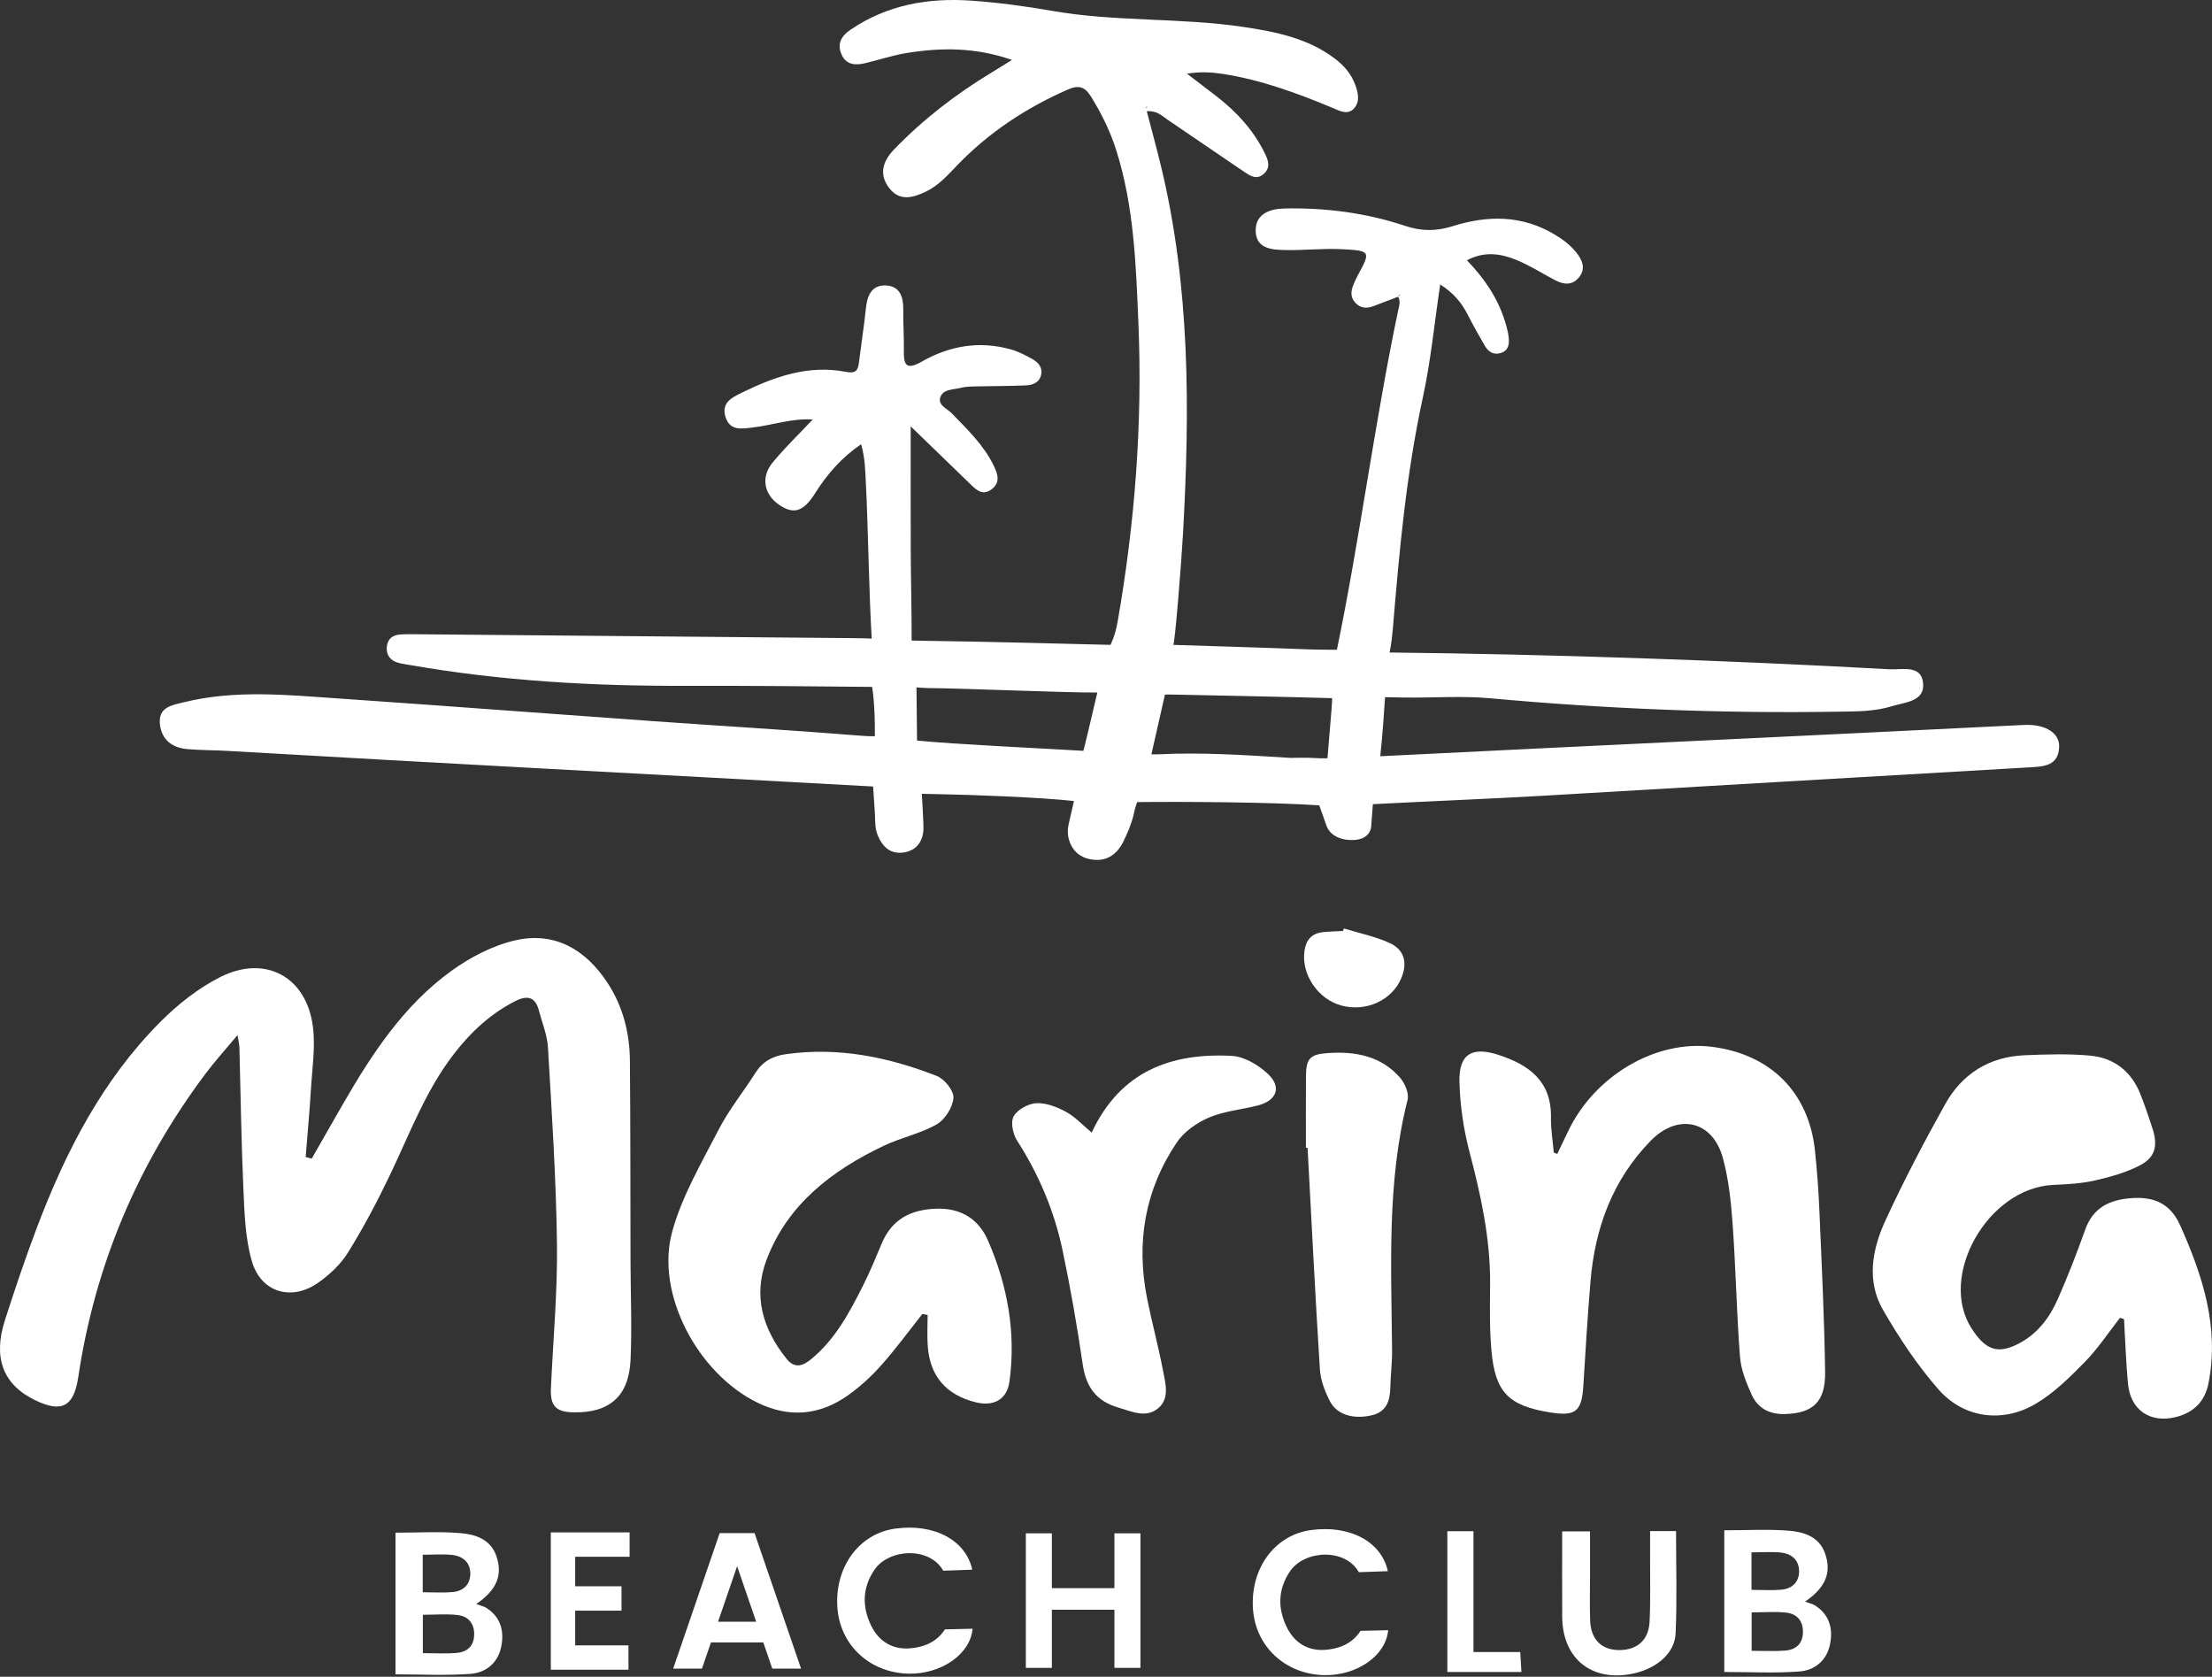 <svg width="1363" height="1033" viewBox="0 0 1363 1033" fill="none" xmlns="http://www.w3.org/2000/svg">
  <rect x="0" y="0" width="1363" height="1033" fill="#333333" stroke="none"/>
  <g clip-path="url(#clip0_3696_460)">
    <path d="M192.093 713.789C198.653 702.319 205.166 690.824 211.779 679.386C229.512 648.713 249.029 619.179 278.12 598.143C289.86 589.653 303.812 582.392 317.807 579.259C341.871 573.87 360.817 585.002 374.188 605.264C383.778 619.799 387.986 636.179 388.135 653.393C388.502 694.485 388.401 735.586 388.51 776.683C388.566 797.05 389.456 817.457 388.538 837.78C387.515 860.338 375.413 870.62 353.068 870.097C342.504 869.851 338.98 866.061 339.463 855.3C340.804 825.629 343.579 795.942 343.197 766.296C342.677 725.976 340.003 685.673 337.651 645.398C337.196 637.629 334.002 630.009 332 622.337C329.861 614.137 324.819 613.11 317.843 616.602C302.374 624.346 290.126 635.789 279.651 649.365C262.348 671.782 252.57 698.122 240.548 723.338C232.69 739.815 224.107 756.046 214.498 771.548C209.918 778.934 202.963 785.483 195.742 790.461C179.374 801.746 160.771 796.144 155.205 777.025C151.137 763.05 150.67 747.826 150.001 733.097C148.668 703.781 148.314 674.424 147.516 645.084C147.472 643.517 147.037 641.963 146.344 637.702C138.797 646.763 132.413 653.783 126.742 661.339C84.893 717.108 58.537 779.421 48.214 848.437C45.479 866.722 37.92 870.656 21.27 862.436C1.93 852.891 -4.417 836.612 3.013 813.43C9.228 794.037 15.748 774.709 22.974 755.675C40.634 709.158 63.217 665.326 98.695 629.667C109.48 618.829 122.103 608.808 135.675 601.958C163.437 587.938 188.842 601.736 192.789 632.389C194.433 645.14 192.342 658.415 191.561 671.424C190.731 685.23 189.439 699.008 188.347 712.798C189.6 713.129 190.848 713.459 192.101 713.789H192.093Z" fill="white"/>
    <path d="M959.568 710.911C961.726 706.396 963.909 701.889 966.04 697.363C982.303 662.851 1020.05 640.534 1054.8 644.904C1091.06 649.463 1114.56 672.984 1118.36 708.925C1119.66 721.258 1120.57 733.65 1121.09 746.043C1122.5 779.141 1124.14 812.247 1124.61 845.361C1124.87 863.743 1117.02 870.735 1099.63 871.161C1090.38 871.391 1083.13 867.549 1079.42 859.365C1076.04 851.918 1072.77 843.839 1072.15 835.832C1070.05 808.671 1069.57 781.388 1067.63 754.211C1066.65 740.513 1065.2 726.586 1061.6 713.404C1055.29 690.266 1033.89 685.63 1017.17 702.759C993.612 726.892 982.786 756.514 980.027 789.467C978.243 810.801 976.962 832.179 975.645 853.549C974.651 869.683 970.937 872.736 954.743 870.082C929.595 865.958 921.342 857.794 919.023 832.34C917.774 818.651 918.064 804.792 918.177 791.014C918.398 763.099 912.478 736.292 905.434 709.473C901.789 695.59 899.691 680.991 899.288 666.649C898.809 649.496 906.831 644.538 923.231 649.846C941.988 655.92 956.096 665.948 955.677 688.462C955.544 695.647 956.793 702.856 957.413 710.053C958.13 710.339 958.847 710.625 959.559 710.911H959.568Z" fill="white"/>
    <path d="M1306.33 811.84C1299.14 821.01 1292.68 830.902 1284.56 839.162C1275.24 848.655 1265.42 858.389 1254.06 865.011C1233.69 876.884 1209.98 873.638 1194.51 856.033C1181.42 841.148 1170.25 824.232 1160.3 807.023C1149.96 789.149 1153.61 769.668 1161.72 752.035C1172.96 727.62 1185.48 703.729 1198.58 680.249C1209.01 661.549 1225.75 651.029 1247.5 650.115C1260.89 649.551 1274.42 649.124 1287.74 650.317C1302.59 651.646 1313.37 660.019 1318.92 674.188C1321.69 681.244 1324.17 688.429 1326.45 695.658C1329.67 705.824 1328.05 712.972 1318.76 717.854C1310.1 722.401 1300.27 725.111 1290.65 727.298C1282.3 729.195 1273.55 729.594 1264.94 730.017C1224.8 731.986 1193.95 786.309 1214.97 818.594C1223.58 831.828 1231.18 834.78 1244.97 827.168C1256.1 821.03 1263.19 811.256 1268.1 800.063C1274.19 786.176 1279.73 772.016 1284.8 757.722C1289.7 743.928 1299.82 739.119 1313.41 738.136C1327.36 737.129 1337.42 741.519 1343.4 754.919C1357.23 785.919 1367.6 817.426 1360.87 852.062C1358.67 863.432 1351.69 870.299 1340.57 873.05C1324.94 876.912 1312.81 868.728 1311.25 852.638C1309.97 839.36 1309.58 825.992 1308.8 812.661C1307.97 812.383 1307.15 812.105 1306.32 811.832L1306.33 811.84Z" fill="white"/>
    <path d="M568.312 809.546C559.971 820.054 552.049 830.936 543.144 840.945C537.002 847.848 530.034 854.296 522.499 859.624C505.027 871.973 486.34 873.704 466.734 864.139C429.991 846.213 403.627 796.988 414.219 758.691C420.285 736.761 432.299 716.321 442.863 695.846C449.166 683.634 458.01 672.752 465.397 661.076C469.815 654.089 475.888 650.653 483.968 649.493C516.397 644.845 547.328 651.189 577.257 662.885C581.981 664.729 587.853 672.035 587.511 676.369C587.056 682.184 582.311 689.74 577.192 692.672C567.148 698.427 555.234 700.795 544.69 705.818C512.676 721.054 485.313 741.844 472.3 776.219C463.899 798.418 470.057 819.023 484.753 837.211C489.828 843.494 494.951 841.367 499.977 837.223C514.778 825.016 523.494 808.471 531.899 791.797C536.096 783.476 539.644 774.821 543.24 766.214C549.463 751.325 560.865 745.247 576.62 744.655C592.154 744.071 603.025 750.986 608.849 764.402C620.846 792.063 626.159 821.109 621.99 851.271C620.48 862.198 612.28 866.648 601.224 863.909C582.996 859.395 572.976 847.824 571.655 829.2C571.203 822.853 571.582 816.449 571.582 810.07C570.491 809.892 569.403 809.719 568.312 809.542V809.546Z" fill="white"/>
    <path d="M672.677 697.75C690.341 659.972 721.53 648.534 759.002 650.496C766.687 650.898 775.374 656.082 781.242 661.579C789.95 669.739 786.724 678.064 775 681.064C764.995 683.626 754.339 684.488 744.983 688.475C737.467 691.677 729.606 697.178 725.123 703.836C705.497 732.975 699.931 765.38 706.794 799.783C709.762 814.661 713.761 829.333 716.605 844.231C718.123 852.189 720.955 861.565 713.58 867.643C706.061 873.841 697.402 869.588 689.016 867.139C675.275 863.124 669.149 854.283 667.131 840.413C663.704 816.88 659.6 793.404 654.698 770.133C649.615 746.004 640.098 723.534 626.687 702.648C624.109 698.636 622.595 691.234 624.613 687.69C626.985 683.529 633.654 679.872 638.632 679.639C644.67 679.357 651.363 682.003 656.897 684.999C662.479 688.024 666.986 693.03 672.677 697.754V697.75Z" fill="white"/>
    <path d="M804.685 707.109C804.685 692.606 804.633 678.103 804.701 663.6C804.758 652.025 807.057 649.519 818.383 648.762C835.262 647.639 851.046 650.559 862.689 663.954C865.674 667.385 868.336 673.632 867.325 677.619C854.429 728.608 857.345 780.466 857.776 832.215C857.84 839.791 856.837 847.367 856.684 854.95C856.511 863.332 854.167 869.937 844.96 871.999C833.84 874.488 823.719 871.58 819.418 863.17C816.341 857.153 813.723 850.274 813.3 843.625C810.412 798.138 808.165 752.611 805.708 707.097C805.366 707.097 805.023 707.097 804.681 707.101L804.685 707.109Z" fill="white"/>
    <path d="M1062.48 942.779C1076.43 942.779 1089.57 941.969 1102.55 943.053C1111.69 943.814 1121 946.79 1124.59 957.064C1128.6 968.527 1125.23 977.883 1112.23 986.727C1115.15 987.818 1117 988.173 1118.47 989.115C1127.47 994.891 1129.6 1003.64 1127.57 1013.31C1125.5 1023.13 1118.06 1029.05 1108.8 1029.75C1093.74 1030.89 1078.53 1030.06 1062.48 1030.06V942.775V942.779ZM1079.33 993.348V1017.01C1086.82 1017.01 1093.45 1017.41 1100 1016.89C1106.24 1016.4 1110.59 1013.03 1110.93 1006.18C1111.29 999.087 1107.68 994.355 1100.88 993.529C1094.05 992.7 1087.03 993.348 1079.33 993.348H1079.33ZM1079.25 956.364V979.469C1086.01 979.469 1091.95 979.904 1097.8 979.353C1104.15 978.752 1108.44 974.814 1108.57 968.289C1108.7 961.185 1104.05 957.213 1097.34 956.484C1091.83 955.884 1086.2 956.364 1079.25 956.364H1079.25Z" fill="white"/>
    <path d="M243.701 944.24C257.648 944.24 270.79 943.43 283.771 944.514C292.909 945.275 302.221 948.251 305.813 958.525C309.821 969.988 306.454 979.344 293.449 988.188C296.373 989.279 298.221 989.634 299.696 990.576C308.693 996.352 310.824 1005.1 308.79 1014.77C306.728 1024.59 299.285 1030.51 290.021 1031.21C274.963 1032.35 259.755 1031.52 243.701 1031.52V944.236V944.24ZM260.556 994.813V1018.47C268.039 1018.47 274.669 1018.87 281.225 1018.35C287.464 1017.86 291.81 1014.49 292.156 1007.65C292.515 1000.55 288.906 995.82 282.107 994.994C275.269 994.165 268.249 994.813 260.552 994.813H260.556ZM260.48 957.829V980.934C267.234 980.934 273.178 981.369 279.026 980.818C285.378 980.218 289.671 976.279 289.792 969.754C289.925 962.65 285.281 958.678 278.567 957.949C273.054 957.349 267.427 957.829 260.476 957.829H260.48Z" fill="white"/>
    <path d="M855.177 967.955L837.29 968.58C828.933 953.646 803.858 954.906 794.925 967.984C787.45 978.926 787.18 990.711 792.843 1002.37C797.64 1012.25 806.186 1017.38 817.092 1016.38C822.457 1015.89 832.276 1014.22 838.334 1004.72L855.362 1004.33C854.017 1020.03 835.998 1032.48 815.792 1032C791.868 1031.43 773.535 1014.25 772.045 990.989C770.458 966.248 785.432 945.828 807.463 942.683C831.386 939.272 851.177 949.574 855.177 967.951V967.955Z" fill="white"/>
    <path d="M599.091 967.045L581.204 967.669C572.847 952.735 547.772 953.996 538.839 967.073C531.364 978.016 531.094 989.801 536.757 1001.46C541.554 1011.34 550.1 1016.47 561.006 1015.47C566.371 1014.98 576.19 1013.31 582.248 1003.81L599.276 1003.42C597.931 1019.12 579.912 1031.57 559.706 1031.09C535.782 1030.52 517.449 1013.34 515.959 990.079C514.372 965.338 529.346 944.918 551.377 941.773C575.3 938.361 595.091 948.664 599.091 967.041V967.045Z" fill="white"/>
    <path d="M1016.76 943.266H1032.75C1032.75 964.668 1033.41 985.538 1032.49 1006.34C1031.97 1018.25 1021.22 1027.51 1007.57 1030.75C981.658 1036.91 962.793 1022.45 962.612 996.179C962.495 978.857 962.588 961.53 962.588 943.451H979.749C979.749 952.215 979.749 960.93 979.749 969.646C979.749 979.231 979.491 988.825 979.829 998.398C980.24 1010.05 986.873 1016.53 997.695 1016.57C1008.7 1016.6 1015.88 1010.47 1016.44 999.139C1017.08 986.388 1016.71 973.589 1016.76 960.809C1016.78 955.227 1016.76 949.645 1016.76 943.262V943.266Z" fill="white"/>
    <path d="M828.074 572.012C837.47 574.891 847.273 576.873 856.15 580.896C865.437 585.109 867.419 593.188 863.464 602.597C857.7 616.314 841.731 623.592 826.467 619.46C811.952 615.529 801.609 600.007 803.824 585.556C804.835 578.955 808.416 574.936 815.19 574.271C819.286 573.868 823.414 573.78 827.526 573.554C827.708 573.039 827.889 572.527 828.07 572.012H828.074Z" fill="white"/>
    <path d="M907.93 1017.79H936.763C937.025 1022.3 937.222 1025.66 937.476 1030.06H891.828V943.336H907.926V1017.79H907.93Z" fill="white"/>
    <path d="M387.948 959.077V944.066H339.4V944.517V959.077V977.269V992.28V1013.66V1028.67H354.411H387.251V1013.66H354.411V992.28H382.966V977.269H354.411V959.077H387.948Z" fill="white"/>
    <path d="M686.69 944.637V978.411H648.139V944.637H632.105V1027.53H648.139V991.714H686.69V1027.53H702.724V944.637H686.69Z" fill="white"/>
    <path d="M475.86 1027.99H493.601L464.945 944.52H443.455L414.799 1027.99H432.54L438.086 1011.84H470.326L475.872 1027.99H475.86ZM442.452 999.104L454.2 964.891L465.948 999.104H442.456H442.452Z" fill="white"/>
    <path d="M861.469 182.829C856.411 184.75 851.332 186.627 846.294 188.6C841.912 190.316 837.969 189.788 834.844 186.192C832.041 182.962 832.391 179.228 833.921 175.531C834.723 173.594 835.548 171.652 836.547 169.816C844.687 154.89 844.727 154.431 826.845 153.521C815.145 152.924 803.357 154.306 791.624 154.044C783.622 153.867 774.081 153.19 773.738 142.505C773.392 131.639 782.671 128.643 791.278 128.453C816.607 127.893 841.698 131.099 865.694 139.122C876.005 142.57 885.131 142.481 895.002 139.372C916.735 132.525 937.956 132.42 958.182 144.612C963.281 147.685 967.953 151.225 971.577 155.905C975.106 160.456 977.228 165.563 972.979 170.807C968.774 175.994 963.494 175.386 958.198 172.603C950.409 168.511 942.934 163.686 934.843 160.327C925.132 156.299 914.931 154.499 903.895 160.355C914.697 171.564 922.853 183.586 927.287 197.791C928.278 200.969 929.196 204.231 929.599 207.521C930.13 211.871 929.683 216.128 924.423 217.574C920.082 218.766 917.005 216.583 914.967 213.091C911.249 206.724 907.645 200.276 904.294 193.711C900.617 186.506 895.739 180.581 887.431 175.221C883.822 199.362 881.647 222.214 876.814 244.49C866.443 292.288 862.243 339.237 858.227 387.659C857.446 397.08 856.181 401.989 856.181 401.989C953.639 402.988 1066.93 406.923 1164.23 412.316C1171.9 412.739 1183.91 409.307 1184.98 420.878C1186.04 432.276 1173.89 432.55 1165.84 435.055C1154.89 438.466 1143.42 438.277 1132.12 438.458C1060.66 439.614 989.375 436.682 918.189 430.182C900.693 428.583 882.936 429.993 865.3 429.731C856.471 429.602 853.451 429.509 853.451 429.509C851.916 453.715 850.494 465.898 850.494 465.898C972.979 459.772 1120.88 452.925 1243.37 446.803C1245.04 446.719 1246.72 446.622 1248.4 446.59C1260.65 446.352 1269.17 451.689 1268.82 460.187C1268.34 471.774 1259.63 472.221 1250.75 472.732C1150.97 478.476 1051.19 484.368 951.416 490.204C920.815 491.992 876.56 493.837 845.947 495.427L845.005 507.699C845.118 513.382 841.203 516.834 835.371 517.41C827.522 518.187 819.68 515.364 817.316 508.581C813.115 496.523 812.89 496.148 812.89 496.148C783.932 494.175 729.75 493.816 700.764 494.139C700.764 494.139 699.773 495.931 698.529 501.795C697.409 507.063 694.541 513.781 692.129 518.598C687.977 526.89 681.13 531.304 671.54 529.315C665.817 528.127 662.225 525.026 660.046 520.785C657.867 516.544 657.505 512.053 658.52 507.619L661.758 493.494C642.087 491.243 597.422 489.555 577.675 489.249C569.725 489.124 568.017 489.024 568.017 489.024C568.017 489.024 569.238 508.609 568.992 511.529C568.348 519.194 564.183 524.172 556.608 525.211C548.891 526.27 543.993 521.957 541.037 515.086C539.16 510.724 539.321 507.47 539.128 501.549L537.996 484.545C410.111 477.469 268.661 470.086 140.796 462.631C132.411 462.144 123.985 462.221 115.616 461.532C106.192 460.759 99.582 455.902 98.535 446.119C97.404 435.526 106.119 434.407 113.369 432.619C144.944 424.841 176.862 428.14 208.663 430.319C273.587 434.761 338.474 439.731 403.385 444.347C445.267 447.323 487.189 449.772 529.035 453.139C537.356 453.807 539.088 453.537 539.088 453.537C539.265 433.327 537.38 423.174 537.38 423.174C505.462 422.824 454.849 422.401 422.927 422.518C365.724 422.723 308.767 419.569 252.326 409.654C249.849 409.219 247.307 408.949 244.931 408.184C240.436 406.738 237.984 403.596 238.334 398.723C238.693 393.685 241.818 391.252 246.558 390.898C250.32 390.616 254.114 390.724 257.892 390.757C346.11 391.534 434.324 392.331 522.543 393.109C538.923 393.254 537.155 393.495 537.155 393.495C535.475 367.135 534.936 324.593 533.558 298.217C533.143 290.274 533.115 282.312 530.606 273.669C518.596 281.865 509.663 292.111 502.297 303.815C495.152 315.16 489.175 317.194 480.137 311.04C470.741 304.641 468.631 293.96 476.118 284.91C483.823 275.594 492.594 267.165 500.899 258.34L501.399 257.781L501.052 258.489C488.281 257.474 476.235 261.929 463.79 263.367C457.076 264.14 449.746 265.646 447.023 256.826C444.317 248.066 451.099 244.856 457.12 241.908C477.362 232 498.301 224.574 521.31 229.109C527.404 230.309 528.697 228.138 529.301 223.196C530.674 211.98 532.422 200.803 533.602 189.567C534.392 182.067 537.127 175.776 545.294 175.853C554.352 175.942 556.696 182.676 556.575 190.803C556.45 199.184 557.103 207.578 556.946 215.959C556.781 224.916 558.392 228.235 568.017 222.749C584.989 213.079 603.443 209.817 622.675 215.21C627.447 216.551 632.035 218.883 636.364 221.356C639.683 223.249 642.405 226.298 641.588 230.615C640.641 235.621 636.465 237.216 632.172 237.421C622.53 237.889 612.86 237.772 603.206 238.018C599.436 238.114 595.533 238.014 591.945 238.96C587.317 240.18 580.744 239.552 579.27 245.239C578.106 249.734 583.721 251.808 586.512 254.691C596.146 264.643 606.178 274.217 612.348 286.94C614.898 292.196 616.537 297.347 610.878 301.539C605.36 305.627 601.554 301.757 597.849 298.176C585.626 286.356 573.414 274.531 561.163 262.67C561.163 289.135 561.102 314.54 561.187 339.942C561.235 354.622 561.843 379.951 561.722 394.627C561.722 394.627 564.211 394.708 571.836 394.812C605.848 395.275 650.267 396.415 684.271 397.281C684.271 397.281 687.131 391.788 688.621 383.274C699.282 322.362 704.058 261.015 701.473 199.225C699.967 163.243 698.807 127.124 687.735 92.323C684.03 80.675 678.681 69.861 672.233 59.458C668.375 53.232 664.476 52.305 657.823 55.233C632.147 66.534 609.219 81.638 589.734 101.904C583.946 107.925 578.425 114.244 570.587 118.01C562.387 121.949 554.308 124.156 547.896 115.827C541.404 107.398 543.965 99.266 550.86 92.121C568.746 73.587 588.969 58 610.991 44.693C614.523 42.559 618.015 40.356 623.577 36.916C600.979 29.071 580.003 29.256 558.915 32.619C550.252 34 541.831 36.84 533.268 38.886C527.114 40.356 521.302 40.15 518.419 33.275C515.672 26.723 518.6 22.039 524.049 18.329C546.619 2.968 571.972 -1.47 598.514 0.403C615.228 1.579 631.934 3.826 648.447 6.714C687.489 13.537 727.297 10.774 766.364 16.626C786.32 19.614 806.103 23.561 822.769 36.3C828.259 40.497 832.548 45.543 834.981 51.963C836.785 56.724 838.102 62.136 834.703 66.361C830.615 71.44 825.214 68.166 820.784 66.325C799.027 57.287 776.993 49.196 753.597 45.555C746.601 44.468 739.501 44.041 731.409 45.41C737.459 50.03 743.528 54.625 749.553 59.277C761.998 68.886 772.401 80.232 779.377 94.465C781.495 98.787 783.062 103.233 778.741 107.091C774.177 111.163 770.106 108.195 766.263 105.593C750.62 95.005 735.054 84.308 719.411 73.724C716.048 71.448 713.116 68.081 706.62 68.528C709.548 79.777 712.492 90.49 715.122 101.276C733.435 176.304 733.222 252.472 728.944 328.866C727.841 348.536 723.854 397.289 722.947 397.289C722.947 397.289 782.341 399.09 806.679 400.068C813.123 400.326 823.776 400.286 823.776 400.286C837.651 333.449 847.442 257.946 861.546 191.154C862.13 188.383 863.238 185.422 861.329 182.639C861.812 182.406 862.291 182.168 862.77 181.935C862.509 181.886 862.102 181.705 862.009 181.81C861.759 182.088 861.643 182.482 861.473 182.829H861.469ZM795.128 466.913C798.588 466.913 804.061 466.647 809.503 466.985C815.411 467.348 817.968 467.118 817.968 467.118C818.577 460.022 819.789 444.874 820.413 437.782C820.816 433.235 820.848 430.121 820.848 430.121C790.634 429.256 753.665 428.535 723.443 427.914C715.847 427.757 717.78 428.112 717.78 428.112L709.467 464.746C709.467 464.746 713.648 464.69 713.797 464.71C740.274 463.397 766.698 465.133 795.12 466.913H795.128ZM572.867 423.915C570.031 423.923 564.723 423.484 564.723 423.484L565.065 456.236C585.477 458.382 647.045 461.323 667.525 462.567C667.525 462.567 667.638 463.187 674.021 435.687C675.58 428.978 676.168 426.634 676.168 426.634C659.841 426.883 587.958 423.883 572.871 423.919L572.867 423.915ZM706.676 65.524L706.117 66.289L706.89 66.45L706.676 65.524Z" fill="white"/>
    <path d="M707.128 65.676L707.342 66.598L706.568 66.441L707.128 65.676Z" fill="white"/>
    <path d="M861.922 182.981C862.092 182.63 862.208 182.236 862.458 181.962C862.551 181.857 862.957 182.038 863.219 182.087C862.74 182.32 862.257 182.558 861.777 182.791L861.926 182.981H861.922Z" fill="white"/>
    <path d="M501.512 258.646L501.859 257.938C501.859 257.938 501.359 258.493 501.359 258.497L501.512 258.646Z" fill="white"/>
  </g>
  <defs>
    <clipPath id="clip0_3696_460">
      <rect width="1363" height="1032.16" fill="white"/>
    </clipPath>
  </defs>
</svg>

